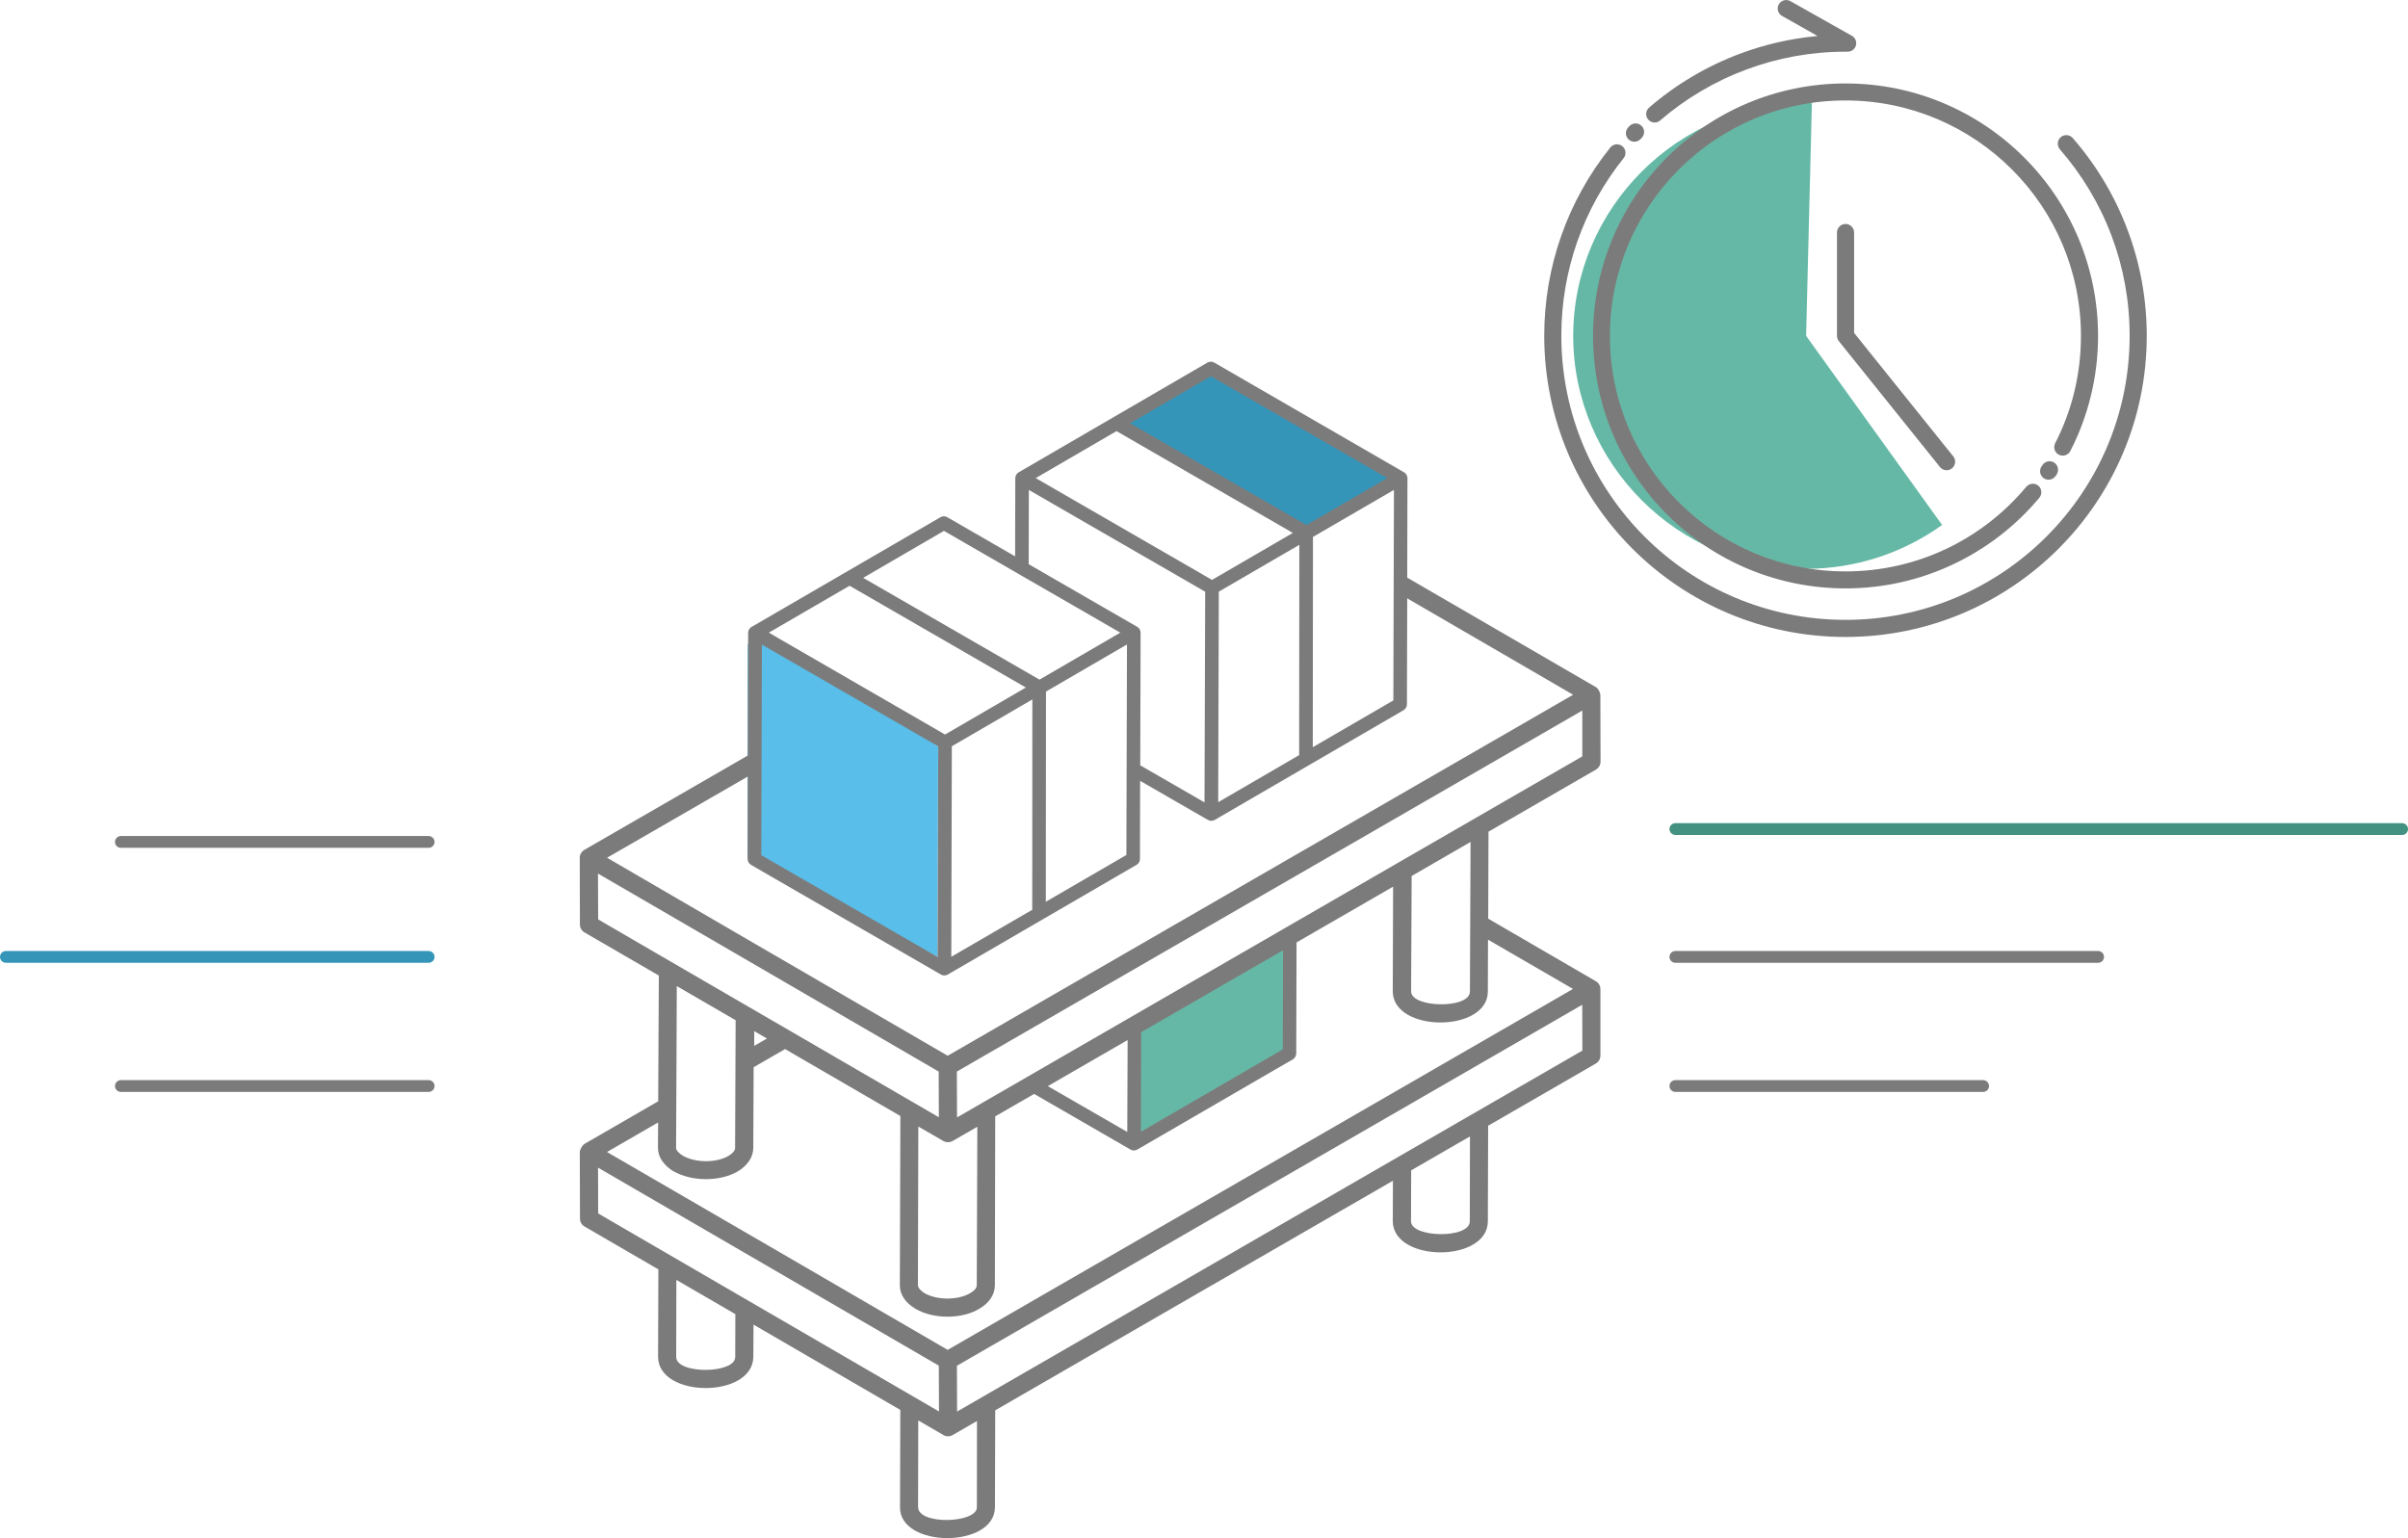 <svg xmlns="http://www.w3.org/2000/svg" id="Ebene_2" viewBox="0 0 407.96 260.64"><defs><style> .cls-1 { fill: #439181; } .cls-2 { fill: #3595b9; } .cls-3 { fill: #7c7b7b; } .cls-4 { fill: #66b8a6; } .cls-5 { fill: #59bee9; } </style></defs><g id="Ebene_1-2" data-name="Ebene_1"><g><path class="cls-4" d="M305.99,56.91l23.04,32.04c-6.71,4.83-14.78,7.43-23.04,7.43-21.65,0-39.46-17.81-39.46-39.46s17.81-39.46,39.46-39.46c.33,0,.65,0,.98.01l-.98,39.45Z"></path><polygon class="cls-5" points="130.24 107.2 158.94 126.46 158.84 162.14 126.67 145.54 126.67 109.2 130.24 107.2"></polygon><polygon class="cls-4" points="192.19 174.12 192.19 193.14 219.07 179.48 217.37 159.65 192.19 174.12"></polygon><path class="cls-3" d="M346.03,78.8c.44-.66,1.34-.84,2-.41.66.44.84,1.34.41,2l-.17.25c-.44.66-1.34.84-2,.41-.66-.44-.84-1.34-.41-2l.17-.25ZM343.3,82.48c.51-.61,1.42-.69,2.03-.18.61.51.69,1.42.18,2.03-3.99,4.78-9.02,8.68-14.74,11.35-5.5,2.58-11.64,4.02-18.1,4.02-11.81,0-22.51-4.79-30.25-12.53-7.74-7.74-12.53-18.44-12.53-30.25s4.79-22.51,12.53-30.25,18.44-12.53,30.25-12.53,22.51,4.79,30.25,12.53c7.74,7.74,12.53,18.44,12.53,30.25,0,3.44-.41,6.8-1.19,10.04-.8,3.32-1.98,6.5-3.51,9.46-.36.71-1.23.99-1.94.63-.71-.36-.99-1.23-.63-1.94,1.42-2.77,2.53-5.72,3.27-8.82.72-2.99,1.1-6.13,1.1-9.37,0-11.02-4.46-20.99-11.69-28.21-7.22-7.22-17.19-11.69-28.21-11.69s-20.99,4.46-28.21,11.69c-7.22,7.22-11.69,17.19-11.69,28.21s4.46,20.99,11.69,28.21c7.22,7.22,17.19,11.69,28.21,11.69,6.05,0,11.77-1.34,16.89-3.73,5.32-2.49,10.01-6.13,13.74-10.6h0ZM311.61,57.89c-.24-.26-.39-.61-.39-.98v-17.51c0-.8.65-1.45,1.45-1.45s1.45.65,1.45,1.45v17.01l16.8,20.92c.5.62.4,1.53-.22,2.03-.62.5-1.53.4-2.03-.22l-17.05-21.23h0ZM348.98,25.29c-.52-.6-.46-1.52.14-2.04.6-.52,1.52-.46,2.04.14,3.97,4.55,7.15,9.84,9.31,15.62,2.09,5.57,3.23,11.6,3.23,17.88,0,14.09-5.71,26.85-14.95,36.09-9.24,9.24-22,14.95-36.09,14.95s-26.85-5.71-36.09-14.95c-9.24-9.24-14.95-22-14.95-36.09,0-5.91,1.01-11.6,2.87-16.9,1.92-5.49,4.76-10.55,8.33-15,.5-.62,1.41-.72,2.03-.22.62.5.72,1.41.22,2.03-3.36,4.19-6.04,8.97-7.85,14.14-1.75,4.98-2.7,10.35-2.7,15.95,0,13.29,5.39,25.33,14.1,34.04,8.71,8.71,20.75,14.1,34.04,14.1s25.33-5.39,34.04-14.1c8.71-8.71,14.1-20.75,14.1-34.04,0-5.95-1.07-11.64-3.04-16.88-2.04-5.44-5.04-10.42-8.8-14.73h.02ZM277.93,23.58c-.56.57-1.47.58-2.04.03-.57-.56-.58-1.47-.03-2.04l.21-.22c.56-.57,1.47-.58,2.04-.03.57.56.58,1.47.03,2.04l-.21.22ZM281.27,20.41c-.6.52-1.51.46-2.03-.15-.52-.6-.46-1.51.15-2.03,4.55-3.93,9.81-7.06,15.53-9.18,4.11-1.53,8.48-2.53,13.01-2.95l-6.02-3.4c-.69-.39-.94-1.27-.55-1.96.39-.69,1.27-.94,1.96-.55l10.36,5.84c.47.23.8.73.8,1.29,0,.8-.65,1.44-1.44,1.44h-.37c-5.89,0-11.53,1.06-16.75,3-5.42,2.01-10.37,4.96-14.66,8.65h0Z"></path><path class="cls-3" d="M72.62,143.66H20.48c-.55,0-1-.45-1-1s.45-1,1-1h52.14c.55,0,1,.45,1,1s-.45,1-1,1Z"></path><path class="cls-3" d="M72.62,185.02H20.48c-.55,0-1-.45-1-1s.45-1,1-1h52.14c.55,0,1,.45,1,1s-.45,1-1,1Z"></path><path class="cls-3" d="M335.98,185.02h-52.14c-.55,0-1-.45-1-1s.45-1,1-1h52.14c.55,0,1,.45,1,1s-.45,1-1,1Z"></path><path class="cls-2" d="M72.62,163.14H1c-.55,0-1-.45-1-1s.45-1,1-1h71.62c.55,0,1,.45,1,1s-.45,1-1,1Z"></path><path class="cls-3" d="M355.46,163.14h-71.62c-.55,0-1-.45-1-1s.45-1,1-1h71.62c.55,0,1,.45,1,1s-.45,1-1,1Z"></path><path class="cls-1" d="M406.96,141.48h-123.12c-.55,0-1-.45-1-1s.45-1,1-1h123.12c.55,0,1,.45,1,1s-.45,1-1,1Z"></path><polygon class="cls-2" points="190.2 72.01 221.46 89.95 236.79 80.98 205.18 62.48 190.2 72.01"></polygon><path class="cls-3" d="M271.14,167.59c0-.54-.31-1.06-.79-1.34-4.56-2.64-18.54-10.78-18.22-10.59l.05-14.75.07-.03,18.14-10.48c.46-.28.77-.77.77-1.32l-.03-11.34c-.02-.31-.29-1.03-.77-1.32l-31.95-18.54.04-16.86c0-.31-.16-.76-.58-.99l-32.15-18.59c-.35-.21-.8-.21-1.16,0l-31.96,18.58h0c-.37.22-.59.59-.59,1.01l-.03,13.24-11.49-6.63c-.35-.21-.8-.21-1.16,0l-31.95,18.56s-.03,0-.04,0c-.34.22-.59.59-.59,1.01l-.06,20.81-27.7,15.99c-.47.29-.77.79-.77,1.32,0,.31.03,11.65.03,11.34,0,.55.31,1.05.77,1.32l12.6,7.31-.11,21.31-12.51,7.23c-.36.22-.77,1.01-.77,1.32h0c0,1.37.03,11.66.03,11.34,0,.54.29,1.05.77,1.32l12.51,7.27-.05,14.8c0,7.04,16,7.09,16.14.06l.03-5.5,24.87,14.45-.05,16.43c-.16,7.04,16.08,7.05,16.08.06l.05-16.42,67.38-38.9-.03,6.81c0,7.08,16.11,7.1,16.11.06l.05-16.19,18.25-10.54c.48-.28.77-.79.77-1.34,0-.3,0-12.04,0-11.3h0ZM239.15,148.44c4.22-2.44,10.37-6,9.99-5.77,0,.32-.11,25.66-.11,25.35,0,2.97-9.96,2.78-9.96-.03,0-.32.1-20.84.09-19.55h0ZM162.14,189.35c0-.33-.03-8.28-.03-7.78,5.98-3.45,108.51-62.64,105.96-61.17v7.77c-1.94,1.12,15.42-8.92-105.93,61.17h0ZM190.98,191.8l-13.46-7.76,13.52-7.81-.06,15.57ZM193.34,174.9l24.03-13.88-.05,16.8-24.03,13.95.05-16.87ZM155.59,190.89c.31.18,4.56,2.63,4.24,2.46.52.26,1.13.23,1.54,0l4.21-2.43-.1,26.89c0,.43-.43.93-1.14,1.32-2.06,1.2-5.57,1.2-7.69,0-.71-.43-1.14-.95-1.14-1.38l.07-26.86ZM206.39,135.93c0-3.66-.04,13.24.1-35.68l13.64-7.93-.03,35.63-13.72,7.98ZM189.16,73.05l29.87,17.25-13.69,7.96c-3.19-1.84,9.51,5.49-29.87-17.25l13.69-7.96ZM222.44,90.98l13.72-7.97-.1,35.67-13.65,7.93.03-35.63ZM205.15,63.76l29.88,17.25-13.69,7.96-29.88-17.25,13.69-7.96ZM174.31,83.02c47.54,27.46-15.75-9.09,29.87,17.24-.16,48.92-.1,32.05-.11,35.7l-10.89-6.28.06-22.48c0-.31-.16-.76-.58-.99l-18.38-10.61.03-12.58ZM161.17,162.12c0-3.65-.03,13.21.09-35.67l13.64-7.93-.02,35.64-13.71,7.96ZM143.93,99.25l29.87,17.25-13.69,7.96c-3.05-1.76,11.06,6.39-29.86-17.26l13.69-7.95ZM177.21,117.18l13.72-7.98-.1,35.67-13.65,7.93.03-35.62ZM159.92,89.95l29.88,17.25-13.69,7.96-29.87-17.25,13.69-7.96ZM129.07,109.22c40.94,23.63,26.83,15.48,29.88,17.25-.14,48.04-.1,32.45-.1,35.68l-29.87-17.24c0-2.07-.02,9.53.1-35.69h0ZM127.26,146.56l32.15,18.57h0c.36.21.8.21,1.16,0,11.01-6.4,20.15-11.71,31.99-18.59.35-.21.57-.59.57-.99l.03-13.24,11.48,6.62c.39.19.78.22,1.16,0,11.47-6.67,20.56-11.95,31.99-18.59.35-.21.57-.59.57-.99l.05-17.96,28.11,16.33c-107.04,61.79,1.68-.97-105.96,61.17-19.05-11.05-57.21-33.25-57.71-33.55l23.84-13.76-.03,13.95c0,.43.22.8.59,1.02h0ZM101.31,148.02c.31.18,58.05,33.73,57.72,33.55,0,.39.03,8.24.03,7.74-51.55-29.92-58.03-33.7-57.72-33.53l-.03-7.76ZM114.67,167.09l.07.04,9.89,5.74c0,.31-.1,23.1-.09,21.65,0,.43-.43.93-1.14,1.35-2.06,1.2-5.59,1.17-7.69-.03-.71-.43-1.17-.93-1.17-1.35.02-1.71.13-29.06.12-27.4h0ZM127.78,174.72l2.16,1.25-2.16,1.24v-2.49ZM114.2,198.51c3.04,1.7,7.71,1.74,10.75,0,1.69-.99,2.65-2.43,2.67-3.97l.06-13.71.06-.03,5.27-3.04,19.53,11.34-.09,28.64c-.03,1.58.95,3.05,2.68,4.04,3.09,1.8,7.89,1.73,10.75,0,1.69-.95,2.67-2.43,2.67-3.97l.06-28.65c.81-.47,6.99-4.03,6.6-3.8l16.33,9.43c.36.22.76.19,1.14,0l26.38-15.31c.34-.22.55-.59.55-1.01l.05-18.78,16.36-9.45-.06,17.71c0,7.07,16.11,7.05,16.11.06l.03-8.79c4.37,2.53,15.07,8.74,14.4,8.35-.46.28-106.25,61.33-105.94,61.16-15.22-8.87-42.43-24.66-57.72-33.53l8.66-5.01-.03,4.31c0,1.56.99,3,2.71,4.02h0ZM101.32,197.85c45.74,26.58,12.32,7.17,57.73,33.55l.03,7.76-57.74-33.55-.02-7.76ZM124.55,229.96c0,2.84-9.99,2.93-9.99-.03l.03-13.06,9.99,5.8-.02,7.3ZM165.5,255.41c0,2.7-9.96,3.04-9.96-.06l.03-14.67,4.28,2.49c.47.27,1.05.28,1.54,0l4.13-2.39-.02,14.63ZM249.01,206.96c0,2.96-9.96,2.8-9.96-.03l.03-8.62,9.96-5.75-.03,14.4ZM162.15,239.18l-.03-7.76c1.68-.97,114.74-66.24,105.94-61.17l.02,7.77-105.93,61.16Z"></path></g></g></svg>
